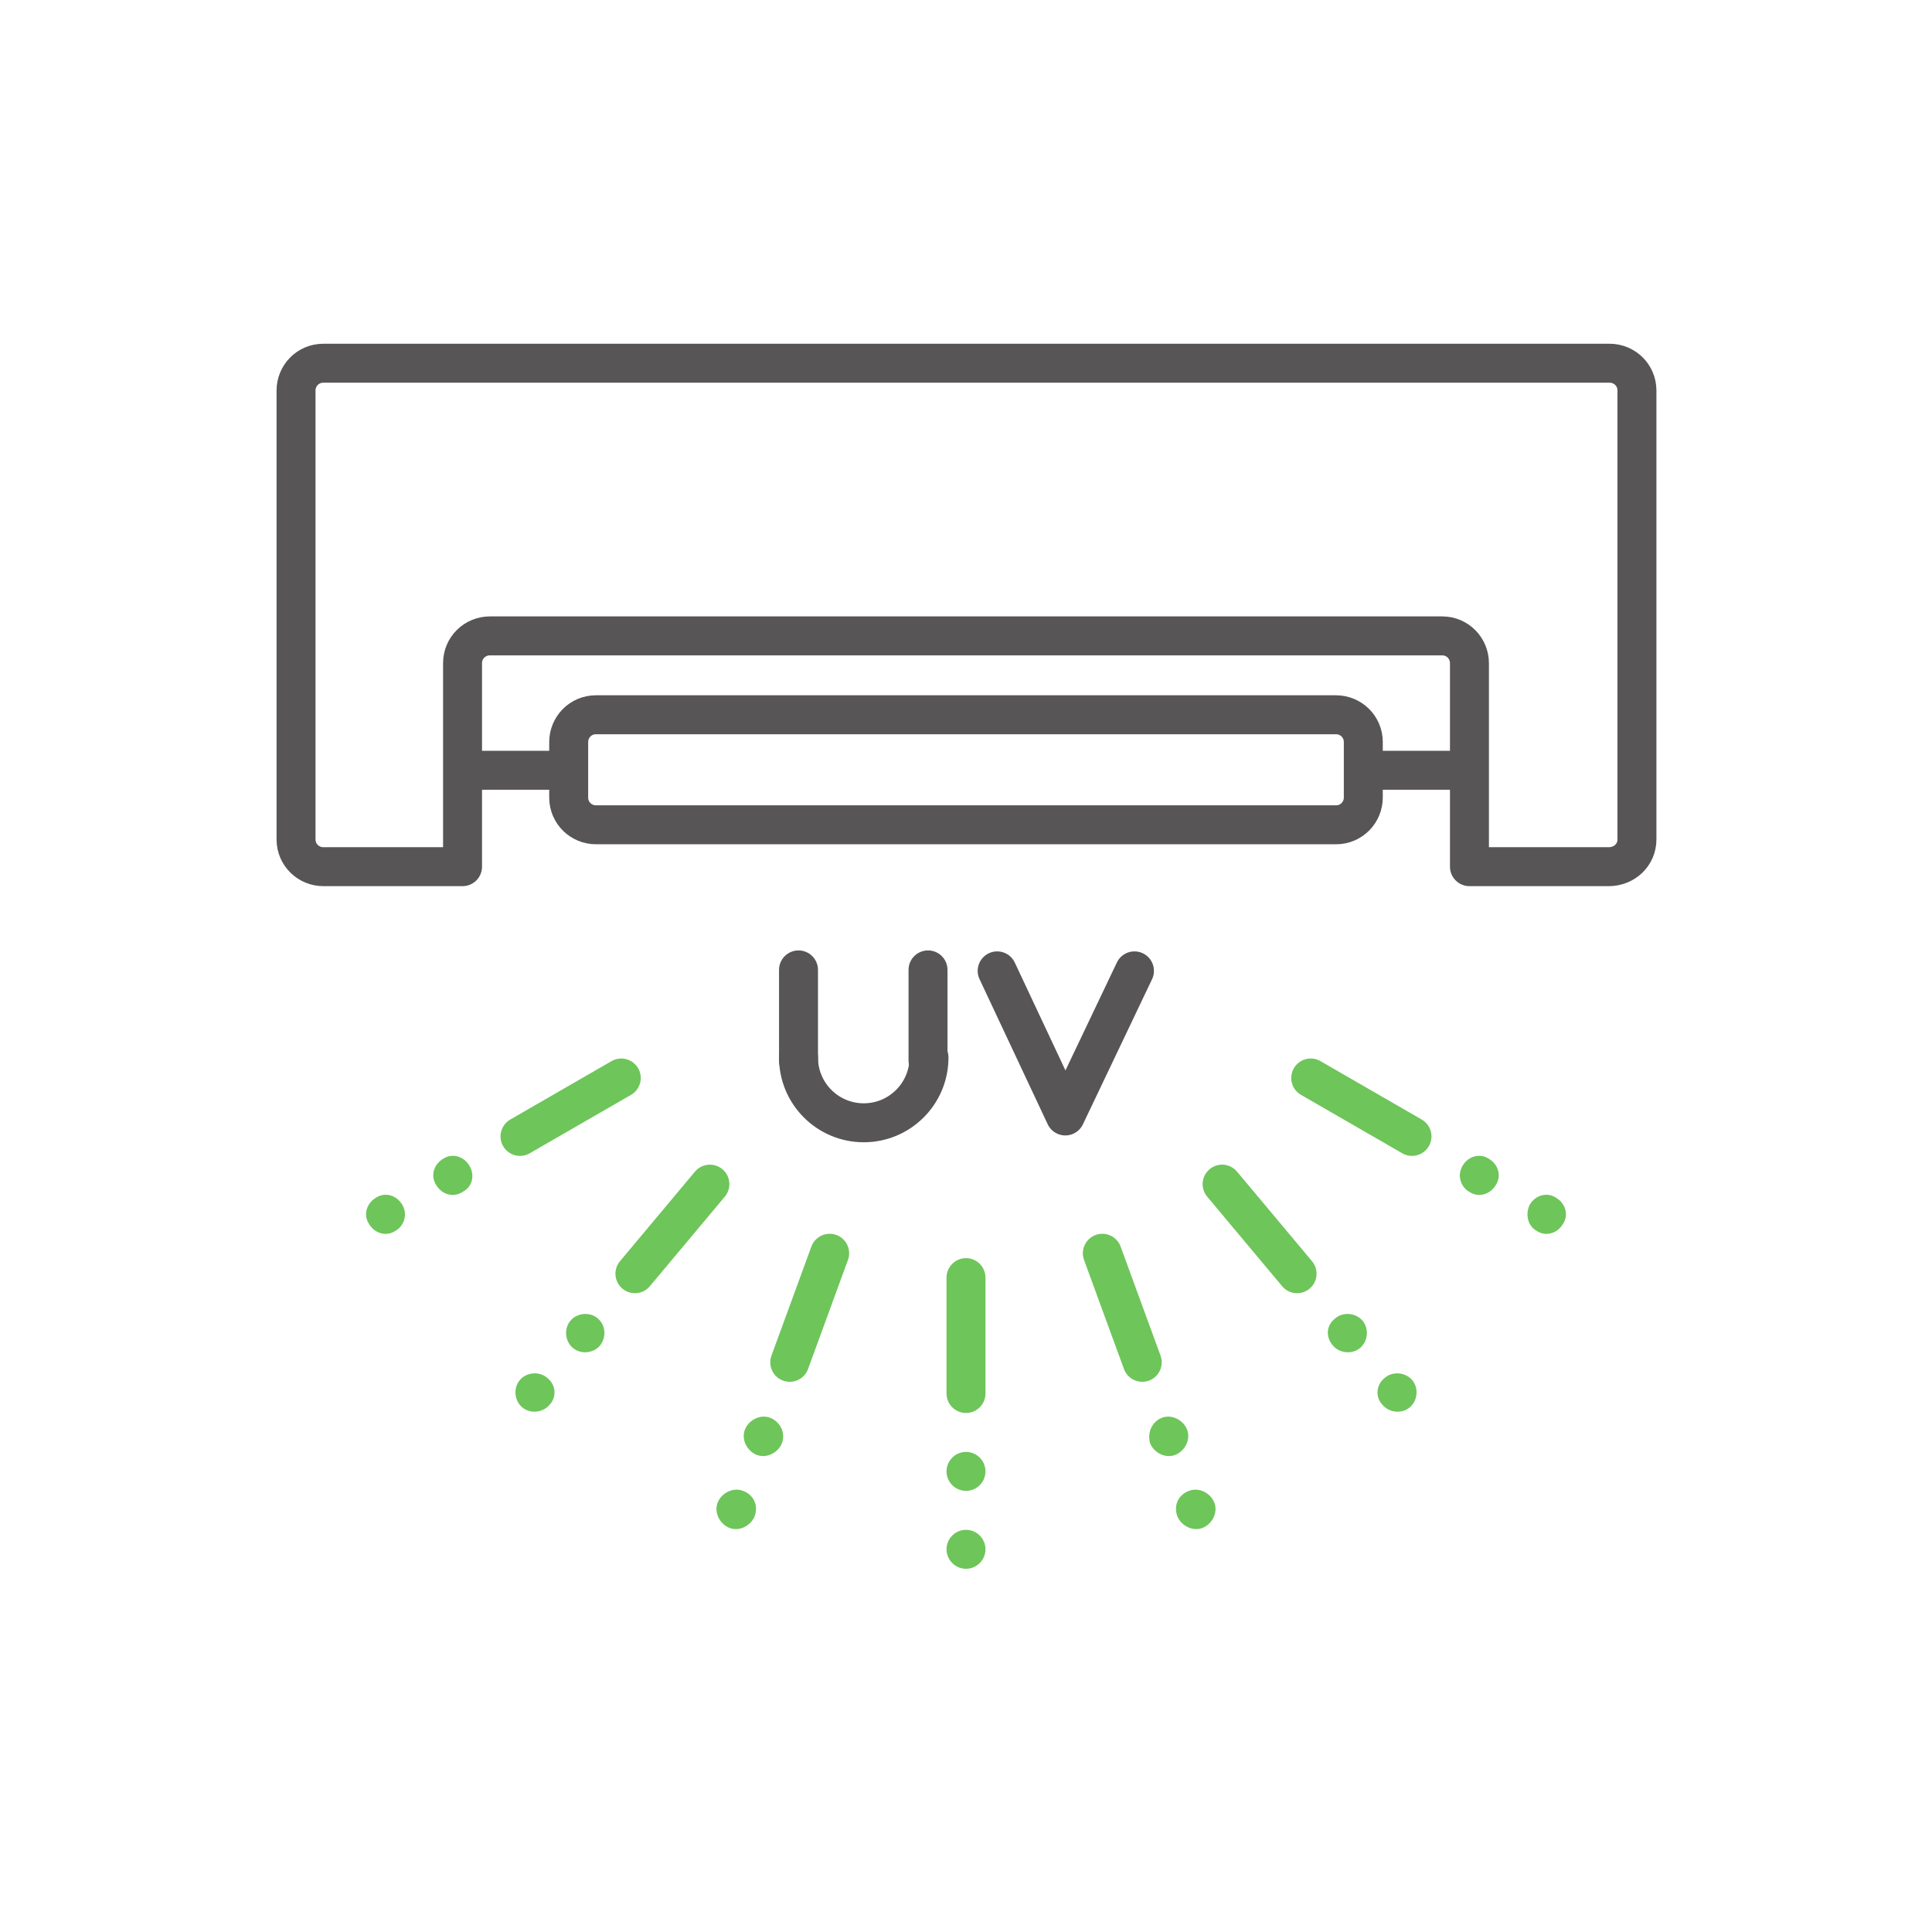 <svg xmlns="http://www.w3.org/2000/svg" xmlns:xlink="http://www.w3.org/1999/xlink" id="Ebene_1" x="0px" y="0px" viewBox="0 0 198.4 198.4" style="enable-background:new 0 0 198.4 198.4;" xml:space="preserve"><style type="text/css">	.st0{fill:none;stroke:#6EC55A;stroke-width:4;stroke-linecap:round;stroke-linejoin:round;}	.st1{fill:#6EC55A;}	.st2{fill:none;stroke:#575556;stroke-width:4;stroke-linecap:round;stroke-linejoin:round;}</style><g>	<line class="st0" x1="99.2" y1="143.1" x2="99.2" y2="131.2"></line>	<g>		<path class="st1" d="M99.2,149.1c1.1,0,2,0.9,2,2c0,1.1-0.9,2-2,2c-1.1,0-2-0.9-2-2C97.2,150,98.1,149.1,99.2,149.1"></path>		<path class="st1" d="M99.2,157.1c1.1,0,2,0.9,2,2c0,1.1-0.9,2-2,2c-1.1,0-2-0.9-2-2C97.2,158,98.1,157.1,99.2,157.1"></path>	</g>	<line class="st0" x1="117.3" y1="139.9" x2="113.2" y2="128.7"></line>	<g>		<path class="st1" d="M119.3,145.6c1-0.4,2.2,0.2,2.6,1.2c0.4,1-0.2,2.2-1.2,2.6c-1,0.4-2.2-0.2-2.6-1.2   C117.8,147.1,118.3,146,119.3,145.6"></path>		<path class="st1" d="M122.1,153.1c1-0.4,2.2,0.2,2.6,1.2c0.4,1-0.2,2.2-1.2,2.6c-1,0.4-2.2-0.2-2.6-1.2   C120.5,154.6,121,153.5,122.1,153.1"></path>	</g>	<line class="st0" x1="133.2" y1="130.8" x2="125.5" y2="121.6"></line>	<g>		<path class="st1" d="M137.1,135.4c0.8-0.7,2.1-0.6,2.8,0.2c0.7,0.8,0.6,2.1-0.2,2.8c-0.8,0.7-2.1,0.6-2.8-0.2   C136.1,137.3,136.2,136.1,137.1,135.4"></path>		<path class="st1" d="M142.2,141.5c0.8-0.7,2.1-0.6,2.8,0.2c0.7,0.8,0.6,2.1-0.2,2.8c-0.8,0.7-2.1,0.6-2.8-0.2   C141.2,143.5,141.3,142.2,142.2,141.5"></path>	</g>	<line class="st0" x1="145" y1="116.7" x2="134.6" y2="110.7"></line>	<g>		<path class="st1" d="M150.2,119.7c0.6-1,1.8-1.3,2.7-0.7c1,0.6,1.3,1.8,0.7,2.7c-0.6,1-1.8,1.3-2.7,0.7   C150,121.9,149.6,120.7,150.2,119.7"></path>		<path class="st1" d="M157.1,123.7c0.6-1,1.8-1.3,2.7-0.7c1,0.6,1.3,1.8,0.7,2.7c-0.6,1-1.8,1.3-2.7,0.7   C156.9,125.9,156.6,124.7,157.1,123.7"></path>	</g>	<line class="st0" x1="81.1" y1="139.9" x2="85.2" y2="128.7"></line>	<g>		<path class="st1" d="M79.1,145.6c-1-0.4-2.2,0.2-2.6,1.2c-0.4,1,0.2,2.2,1.2,2.6c1,0.4,2.2-0.2,2.6-1.2   C80.7,147.1,80.1,146,79.1,145.6"></path>		<path class="st1" d="M76.3,153.1c-1-0.4-2.2,0.2-2.6,1.2c-0.4,1,0.2,2.2,1.2,2.6c1,0.4,2.2-0.2,2.6-1.2   C77.9,154.6,77.4,153.5,76.3,153.1"></path>	</g>	<line class="st0" x1="65.2" y1="130.8" x2="72.9" y2="121.6"></line>	<g>		<path class="st1" d="M61.4,135.4c-0.8-0.7-2.1-0.6-2.8,0.2c-0.7,0.8-0.6,2.1,0.2,2.8c0.8,0.7,2.1,0.6,2.8-0.2   C62.3,137.3,62.2,136.1,61.4,135.4"></path>		<path class="st1" d="M56.2,141.5c-0.8-0.7-2.1-0.6-2.8,0.2c-0.7,0.8-0.6,2.1,0.2,2.8c0.8,0.7,2.1,0.6,2.8-0.2   C57.2,143.5,57.1,142.2,56.2,141.5"></path>	</g>	<line class="st0" x1="53.4" y1="116.7" x2="63.8" y2="110.7"></line>	<g>		<path class="st1" d="M48.2,119.7c-0.6-1-1.8-1.3-2.7-0.7c-1,0.6-1.3,1.8-0.7,2.7c0.6,1,1.8,1.3,2.7,0.7   C48.5,121.9,48.8,120.7,48.2,119.7"></path>		<path class="st1" d="M41.3,123.7c-0.6-1-1.8-1.3-2.7-0.7c-1,0.6-1.3,1.8-0.7,2.7c0.6,1,1.8,1.3,2.7,0.7   C41.5,125.9,41.9,124.7,41.3,123.7"></path>		<path class="st2" d="M168.1,86.2V40.1c0-1.6-1.3-2.8-2.8-2.8H33.2c-1.6,0-2.8,1.3-2.8,2.8v46.1c0,1.6,1.3,2.8,2.8,2.8h14.3V68.1   c0-1.6,1.3-2.8,2.8-2.8h97.8c1.6,0,2.8,1.3,2.8,2.8V89h14.3C166.8,89,168.1,87.8,168.1,86.2z"></path>		<path class="st2" d="M61.2,73.4c-1.6,0-2.8,1.3-2.8,2.8v5.7c0,1.6,1.3,2.8,2.8,2.8h76c1.6,0,2.8-1.3,2.8-2.8v-5.7   c0-1.6-1.3-2.8-2.8-2.8H61.2z"></path>	</g>	<line class="st2" x1="57.1" y1="79.1" x2="49.5" y2="79.1"></line>	<line class="st2" x1="148.9" y1="79.1" x2="141.3" y2="79.1"></line>	<line class="st2" x1="82" y1="99.6" x2="82" y2="108.9"></line>	<g>		<path class="st2" d="M82,108.6c0,3.7,3,6.7,6.7,6.7c3.7,0,6.7-3,6.7-6.7"></path>	</g>	<line class="st2" x1="95.3" y1="108.9" x2="95.3" y2="99.6"></line>	<polyline class="st2" points="102.4,99.7 109.4,114.6 116.5,99.7  "></polyline></g></svg>